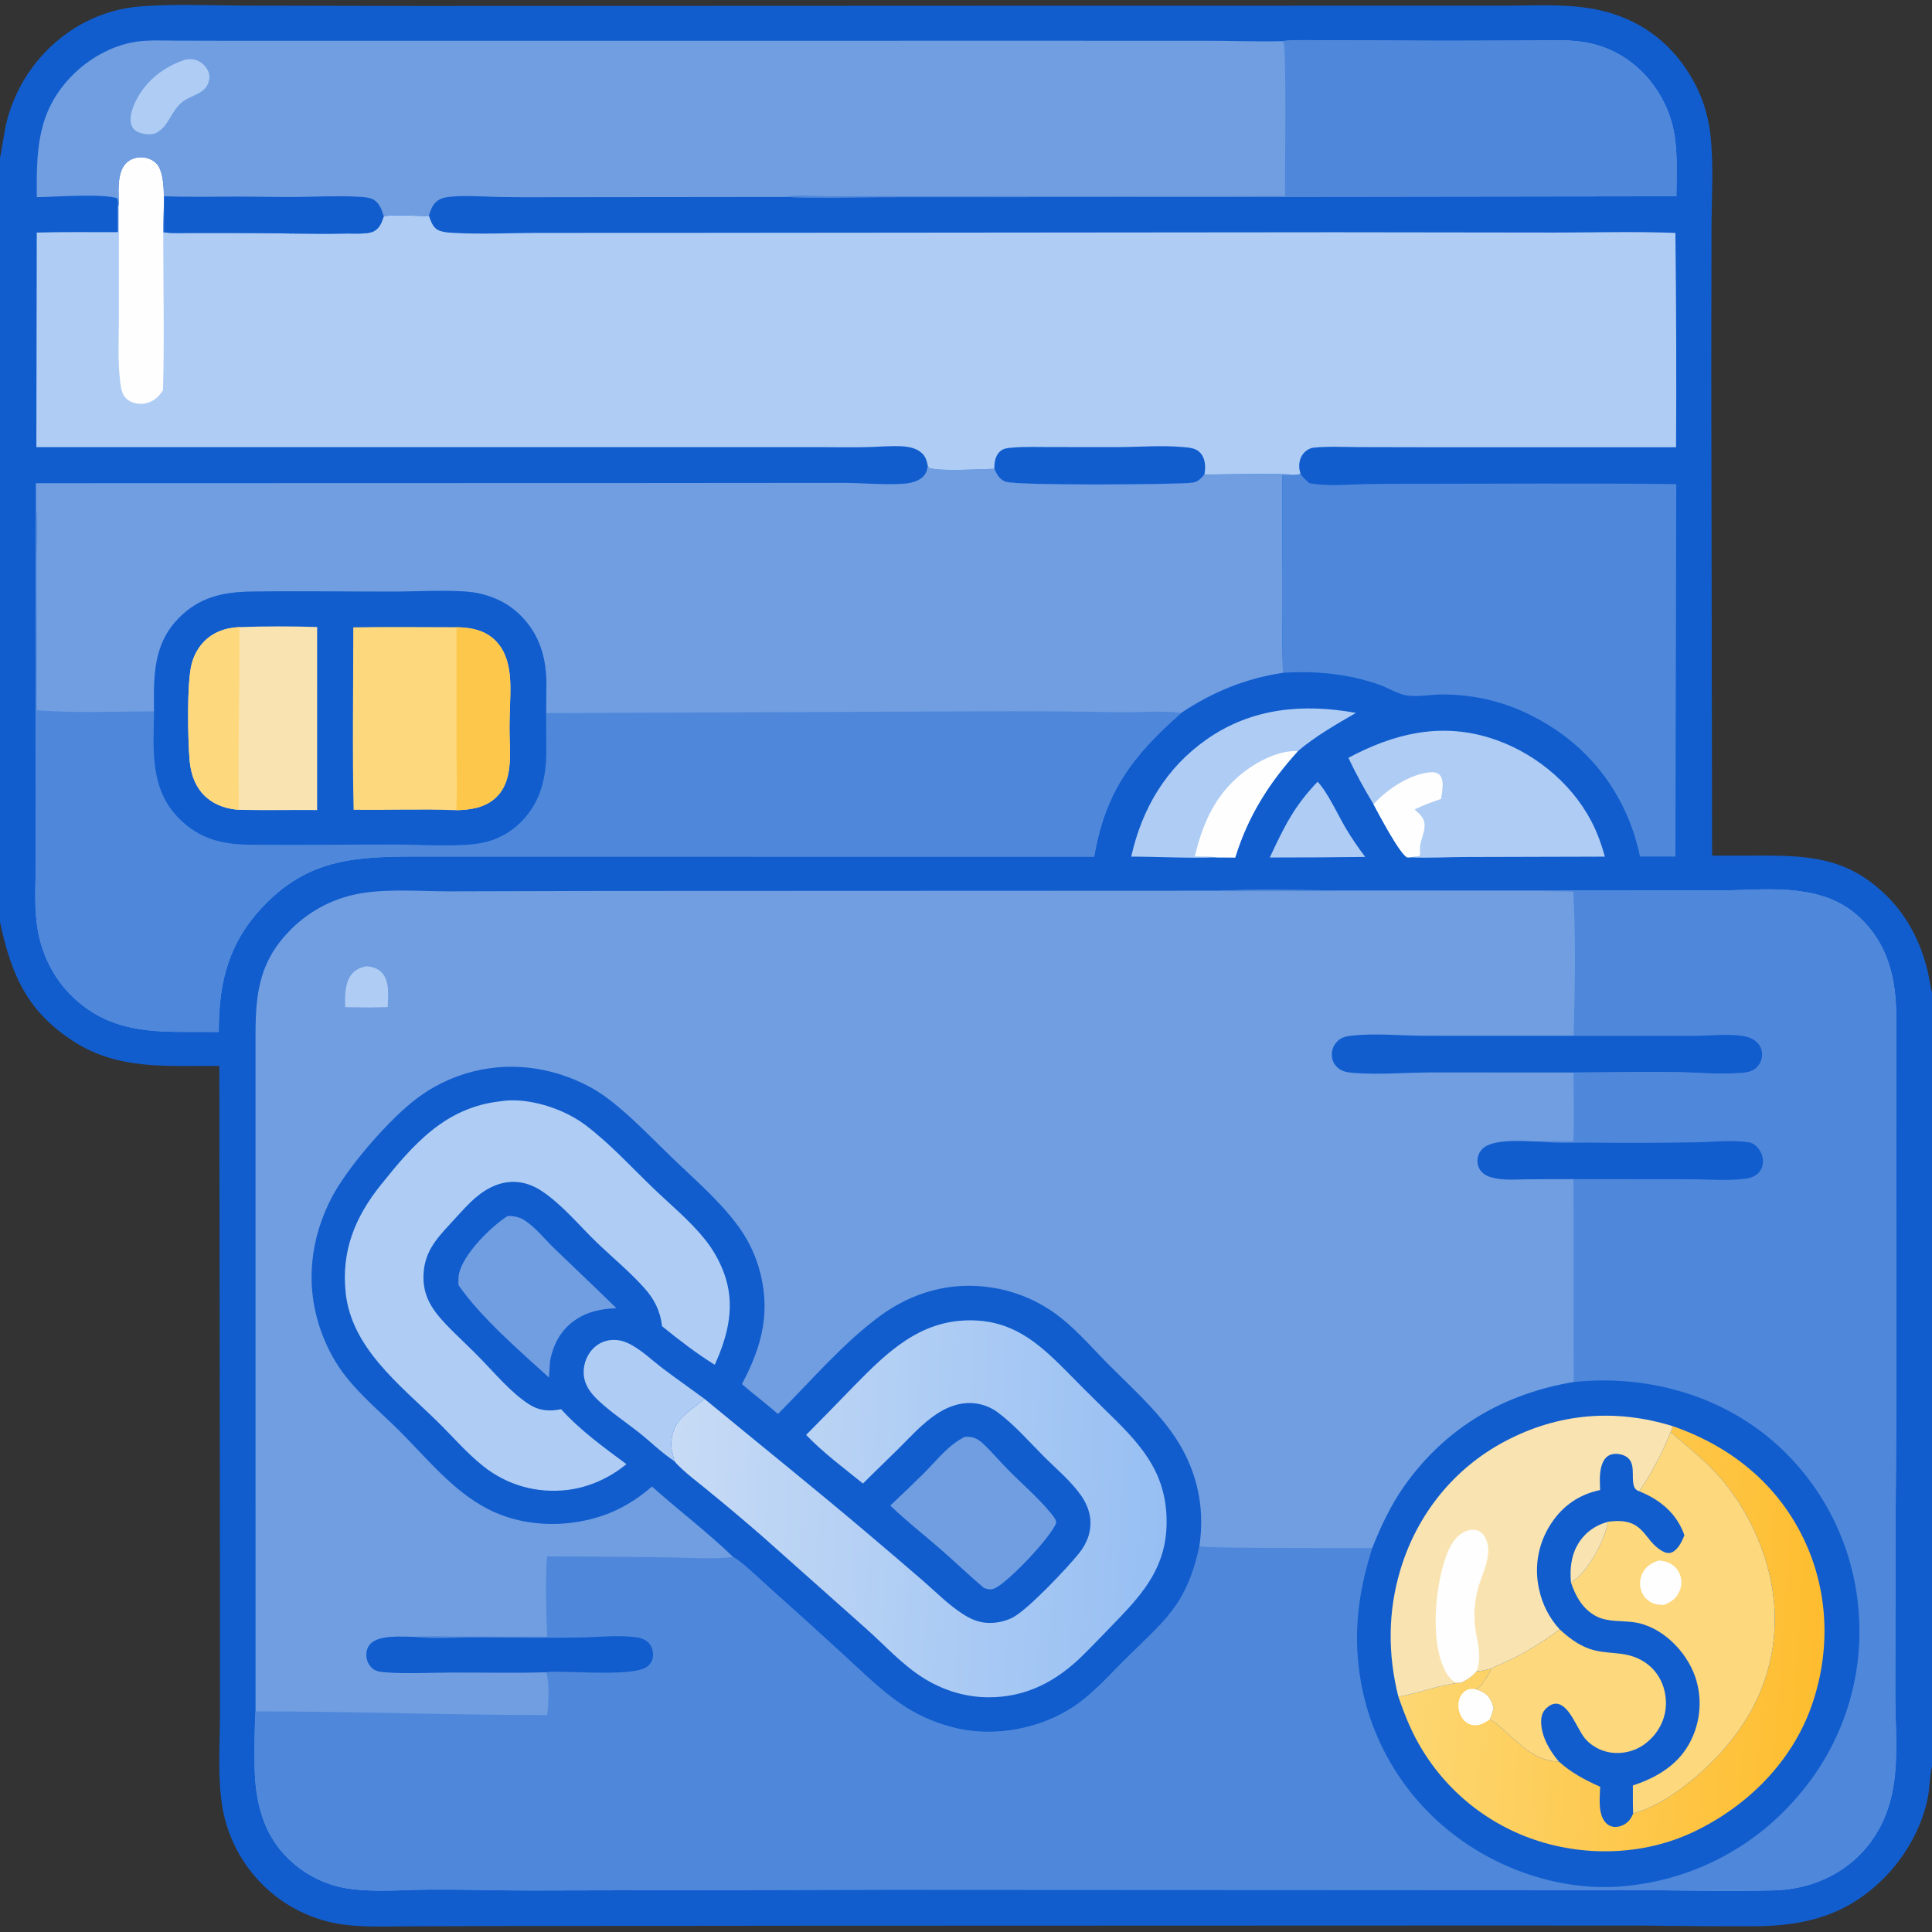 <?xml version="1.0" encoding="UTF-8"?> <svg xmlns="http://www.w3.org/2000/svg" xmlns:xlink="http://www.w3.org/1999/xlink" width="1024" height="1024"><rect width="100%" height="100%" fill="#333333" stroke="none"/><path fill="#115DCE" d="M0 83.595C1.477 76.986 2.04 70.167 3.773 63.625Q4.26 61.777 4.832 59.954Q5.403 58.13 6.059 56.335Q6.715 54.54 7.453 52.778Q8.192 51.015 9.011 49.289Q9.831 47.562 10.729 45.876Q11.628 44.189 12.604 42.546Q13.58 40.903 14.631 39.307Q15.682 37.711 16.806 36.166Q17.93 34.62 19.125 33.129Q20.32 31.637 21.582 30.202Q22.845 28.768 24.172 27.393Q25.5 26.019 26.89 24.708Q28.28 23.396 29.73 22.151Q31.179 20.905 32.685 19.729Q34.191 18.552 35.749 17.446Q37.308 16.34 38.916 15.308Q40.971 14.001 43.104 12.824Q45.237 11.648 47.438 10.607Q49.64 9.565 51.903 8.664Q54.166 7.762 56.48 7.004Q58.795 6.246 61.152 5.633Q63.51 5.021 65.901 4.557Q68.292 4.093 70.707 3.78Q73.123 3.466 75.553 3.304C93.689 2.05 111.967 2.889 130.13 2.976L222.52 3.162L536.062 3.037L745.286 3.01L798.852 2.997C814.953 2.984 832.083 1.853 847.846 5.391C868.03 9.922 884.235 21.336 895.2 38.883C901.54 49.028 905.265 59.794 906.575 71.669C908.308 87.378 907.237 103.412 907.144 119.183L907.014 195.849L907.447 453.528L935.757 453.488C961.787 453.484 980.995 455.859 1000.39 475.233C1011.02 485.847 1017.86 499.35 1021.49 513.839C1022.5 517.855 1022.92 522.106 1024 526.065L1024 936.254C1022.71 941.445 1022.85 946.881 1021.9 952.132C1019.03 967.905 1010.09 983.713 998.904 995.06C979.573 1014.68 957.797 1020.67 930.949 1020.95Q901.204 1021.03 871.462 1020.59L785.638 1020.56L424.167 1020.68L264.292 1020.85L215.954 1020.99C204.814 1021.03 193.471 1021.52 182.4 1020.12Q180.879 1019.92 179.368 1019.66Q177.856 1019.4 176.357 1019.08Q174.857 1018.76 173.372 1018.38Q171.887 1018 170.419 1017.55Q168.95 1017.11 167.501 1016.61Q166.052 1016.11 164.625 1015.54Q163.198 1014.98 161.795 1014.36Q160.392 1013.74 159.015 1013.07Q157.639 1012.39 156.291 1011.66Q154.943 1010.93 153.626 1010.14Q152.309 1009.36 151.026 1008.52Q149.742 1007.68 148.494 1006.79Q147.246 1005.9 146.035 1004.96Q144.824 1004.01 143.653 1003.02Q142.482 1002.03 141.352 1001Q140.222 999.96 139.136 998.878Q138.111 997.857 137.125 996.798Q136.14 995.738 135.196 994.642Q134.251 993.546 133.349 992.414Q132.447 991.283 131.589 990.118Q130.731 988.953 129.918 987.757Q129.105 986.56 128.338 985.333Q127.571 984.106 126.851 982.851Q126.131 981.596 125.46 980.314Q124.789 979.032 124.166 977.726Q123.544 976.42 122.973 975.09Q122.401 973.761 121.88 972.412Q121.359 971.062 120.89 969.693Q120.421 968.324 120.005 966.938Q119.588 965.553 119.225 964.152Q118.861 962.752 118.552 961.339Q118.242 959.925 117.986 958.501C115.206 942.57 116.549 925.811 116.586 909.694L116.586 837.414L116.246 564.973C89.265 564.714 63.185 567.457 39.225 552.11C14.291 536.139 5.98 516.498 0 488.747L0 83.595Z"></path><path fill="#709EE1" d="M646.01 472.083C669.653 471.141 693.617 471.957 717.295 471.961L851.019 472.022L912.174 471.965C925.846 471.817 939.78 470.521 953.38 472.274C965.486 473.835 976.378 477.652 985.441 486.056C999.388 498.988 1004.37 515.869 1004.94 534.452C1005.29 545.96 1005.02 557.531 1005.01 569.045L1004.97 631.361Q1005.34 726.824 1004.62 822.286L1004.52 899.182C1004.58 914.587 1006.03 930.151 1003.75 945.465C1001.71 959.227 996.383 971.838 986.76 982.015C974.589 994.887 957.686 1001.52 940.122 1001.93C909.466 1002.66 878.746 1001.53 848.092 1001.75L472.768 1001.56L281.242 1001.99C263.574 1002.02 245.902 1001.4 228.243 1001.51C214.63 1001.59 200.539 1002.88 187.006 1001.32Q185.81 1001.19 184.62 1001.01Q183.43 1000.83 182.249 1000.6Q181.068 1000.37 179.897 1000.09Q178.727 999.814 177.569 999.487Q176.411 999.161 175.267 998.786Q174.124 998.411 172.997 997.989Q171.87 997.566 170.762 997.098Q169.654 996.629 168.566 996.115Q167.479 995.6 166.413 995.041Q165.348 994.481 164.307 993.878Q163.266 993.275 162.251 992.629Q161.236 991.983 160.248 991.295Q159.261 990.607 158.303 989.879Q157.345 989.15 156.419 988.383Q155.492 987.615 154.598 986.81Q153.704 986.004 152.845 985.162C139.431 972.252 135.224 954.633 134.983 936.566C134.852 926.752 134.889 916.856 135.446 907.055L135.43 548.249C135.454 525.463 137.764 508.834 154.672 492.155Q155.623 491.217 156.61 490.316Q157.598 489.416 158.619 488.555Q159.641 487.694 160.696 486.874Q161.751 486.054 162.837 485.276Q163.923 484.498 165.039 483.764Q166.155 483.029 167.299 482.339Q168.443 481.649 169.613 481.004Q170.784 480.359 171.978 479.761Q173.173 479.162 174.39 478.611Q175.607 478.06 176.845 477.558Q178.083 477.055 179.34 476.601Q180.597 476.148 181.87 475.744Q183.144 475.34 184.432 474.986Q185.721 474.633 187.022 474.33Q188.323 474.027 189.636 473.776Q190.948 473.525 192.269 473.325C206.88 471.043 223.474 472.422 238.346 472.429L320.435 472.213L646.01 472.083Z"></path><path fill="#4F88DA" d="M646.01 472.083C669.653 471.141 693.617 471.957 717.295 471.961L851.019 472.022L912.174 471.965C925.846 471.817 939.78 470.521 953.38 472.274C965.486 473.835 976.378 477.652 985.441 486.056C999.388 498.988 1004.37 515.869 1004.94 534.452C1005.29 545.96 1005.02 557.531 1005.01 569.045L1004.97 631.361Q1005.34 726.824 1004.62 822.286L1004.52 899.182C1004.58 914.587 1006.03 930.151 1003.75 945.465C1001.71 959.227 996.383 971.838 986.76 982.015C974.589 994.887 957.686 1001.52 940.122 1001.93C909.466 1002.66 878.746 1001.53 848.092 1001.75L472.768 1001.56L281.242 1001.99C263.574 1002.02 245.902 1001.4 228.243 1001.51C214.63 1001.59 200.539 1002.88 187.006 1001.32Q185.81 1001.19 184.62 1001.01Q183.43 1000.83 182.249 1000.6Q181.068 1000.37 179.897 1000.09Q178.727 999.814 177.569 999.487Q176.411 999.161 175.267 998.786Q174.124 998.411 172.997 997.989Q171.87 997.566 170.762 997.098Q169.654 996.629 168.566 996.115Q167.479 995.6 166.413 995.041Q165.348 994.481 164.307 993.878Q163.266 993.275 162.251 992.629Q161.236 991.983 160.248 991.295Q159.261 990.607 158.303 989.879Q157.345 989.15 156.419 988.383Q155.492 987.615 154.598 986.81Q153.704 986.004 152.845 985.162C139.431 972.252 135.224 954.633 134.983 936.566C134.852 926.752 134.889 916.856 135.446 907.055C186.981 907.04 238.5 909.041 290.04 909.011C290.836 902.511 291.223 892.728 289.656 886.326C272.772 886.789 255.803 886.412 238.906 886.461C227.508 886.494 215.557 887.26 204.214 886.326C202.06 886.148 199.578 885.973 197.814 884.592C195.708 882.944 194.506 880.671 194.236 878.014C193.999 875.677 194.623 873.111 196.254 871.367C200.942 866.353 213.423 867.545 219.818 867.569C227.415 866.9 235.523 867.4 243.164 867.394L289.992 867.488C289.561 853.379 288.825 839.002 289.987 824.918Q321.781 824.989 353.572 825.431C365.192 825.553 377.075 826.532 388.636 825.273C393.158 827.554 403.777 837.919 408.192 841.83Q428.024 859.486 447.565 877.464C458.071 887.065 468.465 897.527 480.559 905.128C488.564 910.16 497.975 913.952 507.186 916.053C527.279 920.636 550.451 916.401 567.845 905.319C578.237 898.698 586.298 889.555 594.924 880.912C616.653 859.141 628.717 851.795 635.693 819.584C638.708 820.723 718.601 820.494 727.328 820.517C731.83 809.087 737.285 797.548 744.405 787.506C766.326 756.586 797.057 738.752 834.089 732.502L833.991 624.951Q821.719 624.93 809.447 625.056C804.295 625.094 798.73 625.534 793.644 624.696C791.075 624.272 788.167 623.58 786.131 621.859Q785.799 621.582 785.496 621.272Q785.193 620.962 784.924 620.623Q784.655 620.284 784.421 619.919Q784.188 619.555 783.992 619.168Q783.797 618.782 783.643 618.377Q783.488 617.973 783.375 617.555Q783.262 617.137 783.192 616.71Q783.123 616.282 783.097 615.85Q783.068 615.386 783.087 614.921Q783.106 614.457 783.173 613.997Q783.24 613.536 783.355 613.086Q783.469 612.635 783.63 612.198Q783.79 611.762 783.995 611.345Q784.2 610.927 784.447 610.533Q784.694 610.139 784.981 609.773Q785.267 609.407 785.59 609.072C791.283 603.156 808.504 605.022 816.318 605.071C822.034 604.551 828.147 604.978 833.905 605.004C834.495 592.899 834.024 580.563 833.99 568.432C851.714 568.366 869.438 567.954 887.162 568.192C898.855 568.349 911.066 569.572 922.699 568.679C925.579 568.458 928.301 568.156 930.601 566.236Q930.964 565.927 931.295 565.584Q931.625 565.241 931.92 564.867Q932.215 564.493 932.471 564.091Q932.728 563.69 932.943 563.264Q933.158 562.839 933.33 562.395Q933.502 561.951 933.629 561.492Q933.756 561.032 933.837 560.563Q933.918 560.093 933.952 559.618Q933.991 559.144 933.981 558.669Q933.97 558.194 933.909 557.723Q933.849 557.251 933.739 556.789Q933.629 556.326 933.471 555.878Q933.313 555.43 933.108 555.001Q932.904 554.572 932.656 554.166Q932.408 553.761 932.118 553.384Q931.829 553.007 931.501 552.663C929.363 550.422 926.261 549.385 923.262 548.966C915.204 547.838 906.018 548.993 897.827 548.977L834.061 548.999C834.727 523.619 835.335 497.894 833.822 472.546C789.686 471.635 745.384 472.352 701.228 472.298L666.244 472.29C659.543 472.291 652.684 472.6 646.01 472.083Z"></path><path fill="#115DCE" d="M834.089 732.502C870.369 728.631 907.947 738.108 936.606 761.217Q937.88 762.253 939.128 763.319Q940.377 764.386 941.598 765.484Q942.819 766.581 944.013 767.709Q945.207 768.837 946.372 769.993Q947.537 771.15 948.674 772.336Q949.81 773.521 950.916 774.734Q952.023 775.947 953.099 777.188Q954.175 778.428 955.22 779.695Q956.265 780.961 957.278 782.253Q958.291 783.546 959.272 784.863Q960.253 786.179 961.201 787.52Q962.148 788.861 963.063 790.225Q963.977 791.589 964.857 792.975Q965.737 794.362 966.582 795.769Q967.428 797.177 968.238 798.605Q969.048 800.033 969.823 801.481Q970.597 802.929 971.335 804.396Q972.074 805.862 972.776 807.347Q973.477 808.832 974.142 810.333Q974.806 811.835 975.434 813.352Q976.061 814.87 976.65 816.402Q977.239 817.935 977.791 819.482Q978.342 821.028 978.854 822.588Q979.367 824.148 979.84 825.721Q980.314 827.293 980.748 828.876Q981.183 830.46 981.578 832.054Q981.973 833.647 982.328 835.251Q982.684 836.854 982.999 838.465Q983.314 840.077 983.59 841.695Q983.865 843.314 984.1 844.939Q984.335 846.564 984.53 848.195Q984.725 849.825 984.879 851.46Q985.045 853.109 985.169 854.761Q985.294 856.413 985.378 858.068Q985.461 859.723 985.503 861.379Q985.545 863.036 985.546 864.693Q985.547 866.349 985.507 868.006Q985.466 869.662 985.384 871.317Q985.303 872.972 985.18 874.625Q985.057 876.277 984.892 877.926Q984.728 879.575 984.523 881.219Q984.318 882.863 984.072 884.501Q983.826 886.14 983.539 887.772Q983.252 889.404 982.924 891.028Q982.597 892.652 982.229 894.268Q981.861 895.883 981.453 897.489Q981.045 899.095 980.596 900.69Q980.149 902.286 979.661 903.869Q979.173 905.453 978.646 907.024Q978.119 908.595 977.553 910.152Q976.987 911.709 976.383 913.252Q975.778 914.794 975.135 916.322Q974.492 917.849 973.812 919.359Q973.131 920.87 972.412 922.363Q971.694 923.856 970.939 925.331Q970.184 926.806 969.392 928.261Q968.6 929.717 967.772 931.152Q966.945 932.588 966.081 934.002Q965.218 935.416 964.319 936.808Q963.421 938.201 962.488 939.57Q961.556 940.94 960.589 942.285Q959.622 943.631 958.622 944.952Q957.622 946.273 956.59 947.569Q955.557 948.865 954.493 950.135Q953.409 951.459 952.292 952.755Q951.176 954.051 950.027 955.318Q948.878 956.586 947.698 957.825Q946.518 959.063 945.307 960.272Q944.096 961.48 942.856 962.658Q941.615 963.836 940.345 964.983Q939.076 966.129 937.778 967.244Q936.48 968.358 935.154 969.44Q933.829 970.521 932.477 971.569Q931.124 972.617 929.747 973.631Q928.369 974.645 926.966 975.624Q925.563 976.604 924.136 977.547Q922.709 978.491 921.259 979.399Q919.809 980.306 918.336 981.178Q916.864 982.049 915.37 982.883Q913.877 983.717 912.363 984.513Q910.849 985.31 909.315 986.068Q907.782 986.826 906.23 987.546Q904.677 988.266 903.108 988.946Q901.538 989.627 899.952 990.268Q898.366 990.909 896.765 991.51Q895.163 992.112 893.547 992.673Q891.931 993.234 890.301 993.754Q888.671 994.274 887.029 994.754Q885.387 995.233 883.733 995.671Q882.079 996.109 880.415 996.506Q878.751 996.903 877.078 997.258Q875.404 997.613 873.722 997.926Q872.04 998.239 870.351 998.509Q868.662 998.78 866.966 999.009Q865.271 999.237 863.57 999.423Q861.87 999.609 860.165 999.752C826.769 1002.74 791.523 990.25 766.057 968.784Q764.81 967.739 763.589 966.664Q762.369 965.589 761.175 964.483Q759.982 963.378 758.816 962.243Q757.651 961.108 756.514 959.945Q755.377 958.781 754.269 957.59Q753.161 956.398 752.084 955.18Q751.006 953.961 749.959 952.716Q748.912 951.471 747.896 950.201Q746.88 948.93 745.897 947.634Q744.913 946.339 743.962 945.019Q743.01 943.7 742.092 942.357Q741.174 941.014 740.29 939.648Q739.405 938.283 738.555 936.896Q737.705 935.509 736.889 934.102Q736.074 932.694 735.294 931.266Q734.514 929.839 733.769 928.392Q733.025 926.946 732.317 925.481Q731.609 924.017 730.937 922.535Q730.266 921.053 729.632 919.555Q728.997 918.057 728.4 916.544Q727.803 915.031 727.244 913.503Q726.685 911.975 726.164 910.434Q725.643 908.893 725.161 907.34Q724.679 905.786 724.235 904.221Q723.792 902.656 723.387 901.08Q722.983 899.504 722.618 897.919Q722.252 896.334 721.927 894.74Q721.601 893.146 721.316 891.545Q721.03 889.943 720.784 888.335Q720.538 886.727 720.332 885.113Q720.126 883.5 719.961 881.881Q719.795 880.263 719.67 878.641C718.027 858.471 721.237 839.645 727.328 820.517C731.83 809.087 737.285 797.548 744.405 787.506C766.326 756.586 797.057 738.752 834.089 732.502Z"></path><path fill="#115DCE" d="M741.148 899.257C735.512 876.75 735.564 854.072 742.297 831.815C751.137 802.594 770.566 778.301 797.595 763.965C825.904 748.949 856.194 746.473 886.696 755.931C917.084 766.471 941.83 786.217 955.931 815.506C969.313 843.301 970.374 875.042 960.208 904.044C949.75 933.876 926.125 957.336 897.883 970.822C871.046 983.638 838.927 984.403 811.094 974.318Q809.798 973.847 808.514 973.344Q807.23 972.84 805.959 972.306Q804.687 971.771 803.43 971.205Q802.172 970.64 800.929 970.043Q799.685 969.446 798.457 968.819Q797.229 968.192 796.016 967.535Q794.804 966.878 793.608 966.191Q792.412 965.504 791.233 964.788Q790.055 964.072 788.894 963.327Q787.734 962.582 786.592 961.809Q785.45 961.035 784.328 960.234Q783.205 959.433 782.103 958.604Q781 957.776 779.919 956.92Q778.837 956.064 777.777 955.182Q776.717 954.3 775.679 953.393Q774.641 952.485 773.625 951.551Q772.61 950.618 771.618 949.66Q770.626 948.702 769.657 947.72Q768.689 946.738 767.746 945.733Q766.802 944.727 765.883 943.698Q764.965 942.67 764.072 941.619Q763.179 940.568 762.312 939.495Q761.445 938.422 760.605 937.329Q759.765 936.235 758.952 935.121Q758.139 934.007 757.354 932.873Q756.569 931.739 755.812 930.587Q755.055 929.434 754.327 928.263Q753.598 927.092 752.899 925.903Q752.2 924.714 751.53 923.509Q750.86 922.303 750.221 921.082Q749.581 919.86 748.971 918.623Q748.362 917.386 747.783 916.134C745.226 910.64 743.185 904.958 741.148 899.257Z"></path><defs><linearGradient id="gradient_0" gradientUnits="userSpaceOnUse" x1="965.419" y1="875.187" x2="745.2" y2="860.235"><stop offset="0" stop-color="#FEBD2F"></stop><stop offset="1" stop-color="#FDD773"></stop></linearGradient></defs><path fill="url(#gradient_0)" d="M886.696 755.931C917.084 766.471 941.83 786.217 955.931 815.506C969.313 843.301 970.374 875.042 960.208 904.044C949.75 933.876 926.125 957.336 897.883 970.822C871.046 983.638 838.927 984.403 811.094 974.318Q809.798 973.847 808.514 973.344Q807.23 972.84 805.959 972.306Q804.687 971.771 803.43 971.205Q802.172 970.64 800.929 970.043Q799.685 969.446 798.457 968.819Q797.229 968.192 796.016 967.535Q794.804 966.878 793.608 966.191Q792.412 965.504 791.233 964.788Q790.055 964.072 788.894 963.327Q787.734 962.582 786.592 961.809Q785.45 961.035 784.328 960.234Q783.205 959.433 782.103 958.604Q781 957.776 779.919 956.92Q778.837 956.064 777.777 955.182Q776.717 954.3 775.679 953.393Q774.641 952.485 773.625 951.551Q772.61 950.618 771.618 949.66Q770.626 948.702 769.657 947.72Q768.689 946.738 767.746 945.733Q766.802 944.727 765.883 943.698Q764.965 942.67 764.072 941.619Q763.179 940.568 762.312 939.495Q761.445 938.422 760.605 937.329Q759.765 936.235 758.952 935.121Q758.139 934.007 757.354 932.873Q756.569 931.739 755.812 930.587Q755.055 929.434 754.327 928.263Q753.598 927.092 752.899 925.903Q752.2 924.714 751.53 923.509Q750.86 922.303 750.221 921.082Q749.581 919.86 748.971 918.623Q748.362 917.386 747.783 916.134C745.226 910.64 743.185 904.958 741.148 899.257C752.288 897.329 762.915 892.894 774.23 891.848C777.742 890.268 780.018 888.601 782.576 885.782C785.279 885.74 787.826 884.982 790.433 884.329C790.113 885.737 789.602 886.507 788.784 887.685C786.882 890.423 785.74 893.286 782.796 895.105L781.653 895.179C785.318 896.201 788.207 897.62 790.098 901.079C790.842 902.439 791.215 903.994 791.658 905.47C791.041 907.473 790.471 909.459 789.578 911.361C792.086 912.551 794.157 914.507 796.259 916.297C805.213 923.923 813.459 933.629 826.232 933.653C832.955 939.736 839.953 943.32 848.122 947.042C847.921 952.879 846.812 961.713 851.209 966.22Q851.457 966.476 851.73 966.706Q852.003 966.935 852.298 967.135Q852.593 967.334 852.908 967.503Q853.222 967.671 853.552 967.805Q853.882 967.94 854.224 968.04Q854.566 968.14 854.917 968.204Q855.268 968.268 855.623 968.295Q855.979 968.323 856.335 968.313C858.914 968.268 861.523 967.019 863.259 965.129C864.337 963.955 865.039 962.659 865.6 961.183C882.997 956.349 899.949 942.05 912.029 928.934C931.174 908.146 941.807 882.246 940.58 853.817C939.443 827.462 927.217 799.68 909.256 780.446C901.951 772.623 893.405 766.113 885.508 758.911L886.696 755.931Z"></path><path fill="#FEFEFE" d="M781.653 895.179C785.318 896.201 788.207 897.62 790.098 901.079C790.842 902.439 791.215 903.994 791.658 905.47C791.041 907.473 790.471 909.459 789.578 911.361C787.329 912.901 785.018 914.33 782.222 914.429C779.937 914.51 777.831 913.699 776.209 912.082C774.07 909.95 772.978 906.887 772.984 903.894C772.989 901.26 773.872 898.626 775.861 896.833C777.738 895.14 779.192 895.086 781.653 895.179Z"></path><path fill="#F9E4B1" d="M741.148 899.257C735.512 876.75 735.564 854.072 742.297 831.815C751.137 802.594 770.566 778.301 797.595 763.965C825.904 748.949 856.194 746.473 886.696 755.931L885.508 758.911C881.124 769.72 875.495 780.835 868.801 790.399C868.557 790.295 868.306 790.205 868.069 790.086C866.777 789.436 866.24 788.583 865.885 787.218C864.635 782.417 867.045 775.338 862.049 772.115C859.907 770.734 856.676 770.212 854.209 770.842C852.263 771.339 850.821 772.706 849.88 774.442C847.444 778.941 847.963 784.825 848.085 789.762C837.121 792.02 828.352 798.029 822.194 807.402Q821.562 808.349 820.978 809.327Q820.395 810.305 819.861 811.312Q819.328 812.318 818.846 813.35Q818.365 814.382 817.936 815.437Q817.507 816.492 817.132 817.567Q816.757 818.643 816.438 819.736Q816.117 820.828 815.853 821.936Q815.589 823.044 815.381 824.164Q815.173 825.284 815.022 826.412Q814.871 827.541 814.778 828.676Q814.684 829.811 814.648 830.949Q814.612 832.088 814.634 833.226Q814.656 834.365 814.735 835.501Q814.814 836.637 814.951 837.768Q815.087 838.898 815.281 840.021Q815.475 841.143 815.725 842.254Q816.033 843.739 816.44 845.2Q816.846 846.661 817.351 848.092Q817.855 849.522 818.454 850.916Q819.053 852.309 819.745 853.659Q820.436 855.009 821.217 856.31Q821.998 857.61 822.864 858.855Q823.73 860.1 824.678 861.284Q825.626 862.468 826.652 863.585C818.813 869.453 810.672 874.625 801.906 879C798.142 880.879 794.145 882.38 790.433 884.329C787.826 884.982 785.279 885.74 782.576 885.782C780.018 888.601 777.742 890.268 774.23 891.848C762.915 892.894 752.288 897.329 741.148 899.257Z"></path><path fill="#FEFEFE" d="M774.23 891.848C773.503 891.839 772.688 891.866 771.975 891.724C769.728 891.276 767.605 888.447 766.525 886.581C758.265 872.311 760.467 845.341 764.787 830.132C766.624 823.665 769.395 815.478 775.723 812.147C777.945 810.977 780.733 810.328 783.171 811.198C785.28 811.949 786.712 813.721 787.592 815.722C791.387 824.358 785.197 834.458 783.124 842.852C781.775 848.318 781.211 854.171 781.59 859.792C782.184 868.595 786.058 877.133 782.576 885.782C780.018 888.601 777.742 890.268 774.23 891.848Z"></path><path fill="#FDD87D" d="M868.801 790.399C875.495 780.835 881.124 769.72 885.508 758.911C893.405 766.113 901.951 772.623 909.256 780.446C927.217 799.68 939.443 827.462 940.58 853.817C941.807 882.246 931.174 908.146 912.029 928.934C899.949 942.05 882.997 956.349 865.6 961.183C865.373 956.268 865.505 951.259 865.468 946.334L866.422 946.015C879.108 941.674 890.32 934.687 896.323 922.285Q896.799 921.314 897.227 920.321Q897.655 919.328 898.033 918.315Q898.412 917.302 898.741 916.271Q899.069 915.241 899.347 914.196Q899.624 913.151 899.85 912.093Q900.076 911.035 900.25 909.968Q900.424 908.901 900.546 907.826Q900.667 906.751 900.736 905.672Q900.804 904.593 900.82 903.511Q900.835 902.43 900.798 901.349Q900.761 900.269 900.67 899.191Q900.58 898.113 900.437 897.041Q900.293 895.969 900.098 894.906Q899.903 893.842 899.655 892.789Q899.408 891.736 899.109 890.697Q898.81 889.658 898.461 888.634C893.694 875.014 880.67 861.849 865.95 859.816C859.465 858.92 852.092 859.765 846.129 856.691C838.899 852.963 835.123 846.102 832.637 838.727C833.213 838.376 833.783 838.018 834.329 837.622C842.126 831.963 850.694 816.06 852.223 806.57C872.125 803.792 870.601 816.483 881.284 822.234C882.818 823.06 884.586 823.503 886.252 822.728C889.487 821.224 891.52 816.89 892.773 813.746Q892.279 812.32 891.666 810.941C887.243 800.856 878.797 794.416 868.801 790.399Z"></path><path fill="#FEFEFE" d="M879.246 827.067C880.566 827.197 881.855 827.369 883.124 827.774C886.104 828.722 888.639 830.79 890.017 833.618Q890.282 834.174 890.488 834.754Q890.694 835.334 890.838 835.933Q890.981 836.531 891.062 837.142Q891.142 837.752 891.158 838.368Q891.174 838.983 891.126 839.597Q891.078 840.211 890.965 840.816Q890.853 841.422 890.678 842.012Q890.503 842.602 890.267 843.171C888.633 847.133 885.869 849.028 882.049 850.638C880.155 850.618 878.199 850.565 876.414 849.873Q875.882 849.67 875.373 849.413Q874.864 849.157 874.385 848.85Q873.905 848.543 873.459 848.188Q873.013 847.834 872.605 847.436Q872.198 847.038 871.833 846.6Q871.468 846.163 871.15 845.69Q870.832 845.218 870.564 844.715Q870.296 844.212 870.08 843.685Q869.854 843.102 869.689 842.5Q869.525 841.897 869.422 841.28Q869.32 840.664 869.282 840.04Q869.244 839.417 869.269 838.792Q869.295 838.168 869.385 837.549Q869.475 836.931 869.628 836.325Q869.781 835.719 869.995 835.132Q870.209 834.545 870.482 833.983C872.427 830.005 875.254 828.502 879.246 827.067Z"></path><path fill="#FDD87D" d="M790.433 884.329C794.145 882.38 798.142 880.879 801.906 879C810.672 874.625 818.813 869.453 826.652 863.585C831.335 867.912 836.416 871.809 842.498 873.941C848.623 876.089 854.974 875.762 861.269 876.88C873.831 879.113 882.277 888.623 882.956 901.281C883.347 908.569 880.641 915.582 875.681 920.9C870.905 926.022 864.761 928.937 857.702 929.114Q857.118 929.13 856.533 929.117Q855.948 929.103 855.365 929.06Q854.782 929.016 854.202 928.942Q853.622 928.868 853.047 928.764Q852.471 928.661 851.902 928.528Q851.333 928.394 850.771 928.232Q850.209 928.07 849.657 927.879Q849.104 927.687 848.562 927.468Q848.02 927.249 847.49 927.002Q846.96 926.755 846.443 926.48Q845.927 926.206 845.425 925.906Q844.923 925.606 844.438 925.28Q843.952 924.954 843.484 924.604Q843.016 924.253 842.567 923.879Q842.117 923.505 841.688 923.108Q841.258 922.711 840.85 922.293C836.1 917.468 832.305 903.807 825.145 903.012C823.02 902.776 820.997 904.055 819.522 905.457C817.362 907.51 816.783 910.046 816.85 912.947C817.023 920.493 821.414 928.035 826.232 933.653C813.459 933.629 805.213 923.923 796.259 916.297C794.157 914.507 792.086 912.551 789.578 911.361C790.471 909.459 791.041 907.473 791.658 905.47C791.215 903.994 790.842 902.439 790.098 901.079C788.207 897.62 785.318 896.201 781.653 895.179L782.796 895.105C785.74 893.286 786.882 890.423 788.784 887.685C789.602 886.507 790.113 885.737 790.433 884.329Z"></path><path fill="#F9E4B1" d="M832.637 838.727C832.075 831.929 832.57 825.311 835.899 819.214C839.442 812.727 845.176 808.536 852.223 806.57C850.694 816.06 842.126 831.963 834.329 837.622C833.783 838.018 833.213 838.376 832.637 838.727Z"></path><path fill="#115DCE" d="M816.318 605.071L816.975 605.143C825.677 606.011 834.76 605.55 843.522 605.608Q871.296 605.924 899.068 605.424C908.041 605.307 917.893 604.091 926.735 605.426C928.978 605.764 930.44 606.914 931.863 608.625C933.651 610.773 934.646 613.602 934.381 616.402C934.154 618.794 933.112 620.887 931.235 622.404C929.302 623.967 926.981 624.5 924.569 624.807C915.395 625.975 905.1 625.027 895.785 625.017L833.991 624.951Q821.719 624.93 809.447 625.056C804.295 625.094 798.73 625.534 793.644 624.696C791.075 624.272 788.167 623.58 786.131 621.859Q785.799 621.582 785.496 621.272Q785.193 620.962 784.924 620.623Q784.655 620.284 784.421 619.919Q784.188 619.555 783.992 619.168Q783.797 618.782 783.643 618.377Q783.488 617.973 783.375 617.555Q783.262 617.137 783.192 616.71Q783.123 616.282 783.097 615.85Q783.068 615.386 783.087 614.921Q783.106 614.457 783.173 613.997Q783.24 613.536 783.355 613.086Q783.469 612.635 783.63 612.198Q783.79 611.762 783.995 611.345Q784.2 610.927 784.447 610.533Q784.694 610.139 784.981 609.773Q785.267 609.407 785.59 609.072C791.283 603.156 808.504 605.022 816.318 605.071Z"></path><path fill="#115DCE" d="M219.818 867.569C220.012 867.594 220.206 867.621 220.4 867.643C230.21 868.776 240.836 867.852 250.748 867.865C269.657 867.889 288.602 868.215 307.508 867.898C317.063 867.738 327.533 866.528 337.024 867.761C339.702 868.109 342.493 869.011 344.238 871.194C345.774 873.117 346.401 876.043 346.019 878.454C345.687 880.553 344.533 882.276 342.811 883.501C336.223 888.189 308.014 886.115 298.274 886.11C295.578 886.109 292.301 885.809 289.656 886.326C272.772 886.789 255.803 886.412 238.906 886.461C227.508 886.494 215.557 887.26 204.214 886.326C202.06 886.148 199.578 885.973 197.814 884.592C195.708 882.944 194.506 880.671 194.236 878.014C193.999 875.677 194.623 873.111 196.254 871.367C200.942 866.353 213.423 867.545 219.818 867.569Z"></path><path fill="#115DCE" d="M345.558 787.895C337.414 794.967 328.574 800.379 318.273 803.705C298.981 809.935 276.831 809.187 258.648 799.855C239.863 790.215 226.001 772.559 211.249 757.955C201.261 748.066 190.099 738.824 181.693 727.473C176.169 720.014 171.967 711.377 169.154 702.548C161.868 679.68 164.748 656.104 175.699 634.912C184.116 618.622 206.922 592.442 221.501 581.759Q224.326 579.671 227.316 577.826Q230.306 575.981 233.44 574.393Q236.573 572.804 239.829 571.484Q243.084 570.163 246.439 569.119C268.841 562.191 292.294 565.174 312.823 576.188C318.277 579.115 323.51 583.114 328.237 587.09C338.032 595.328 346.976 604.727 356.195 613.602C367.69 624.668 380.281 635.468 389.987 648.174Q391.99 650.746 393.753 653.488Q395.517 656.23 397.025 659.12Q398.534 662.009 399.776 665.023Q401.019 668.037 401.984 671.151C408.913 694.225 404.214 712.979 393.23 733.612C399.497 738.996 406.08 744.019 412.351 749.412C429.691 732.091 446.383 712.33 466.11 697.73C483.469 684.882 503.791 679.127 525.292 682.374Q527.351 682.679 529.391 683.094Q531.431 683.509 533.446 684.033Q535.46 684.556 537.444 685.187Q539.427 685.818 541.374 686.555Q543.321 687.292 545.226 688.132Q547.131 688.971 548.987 689.912Q550.844 690.853 552.648 691.892Q554.452 692.932 556.197 694.066C568.17 701.823 577.587 713.206 587.588 723.254C598.766 734.485 610.979 745.416 620.362 758.202C633.712 776.394 639.045 797.229 635.693 819.584C628.717 851.795 616.653 859.141 594.924 880.912C586.298 889.555 578.237 898.698 567.845 905.319C550.451 916.401 527.279 920.636 507.186 916.053C497.975 913.952 488.564 910.16 480.559 905.128C468.465 897.527 458.071 887.065 447.565 877.464Q428.024 859.486 408.192 841.83C403.777 837.919 393.158 827.554 388.636 825.273C374.984 812.063 359.722 800.552 345.558 787.895Z"></path><defs><linearGradient id="gradient_1" gradientUnits="userSpaceOnUse" x1="617.395" y1="805.031" x2="354.548" y2="790.143"><stop offset="0" stop-color="#97BFF3"></stop><stop offset="1" stop-color="#C7DBF5"></stop></linearGradient></defs><path fill="url(#gradient_1)" d="M427.26 760.538Q440.108 747.594 452.766 734.463C470.231 716.706 487.384 699.892 513.922 699.806C536.006 699.734 549.418 710.89 564.254 725.776Q574.421 736.177 584.828 746.339C603.304 764.285 618.384 779.2 618.328 806.688C618.281 829.556 606.96 843.445 591.795 859.057C585.829 865.198 579.933 871.43 573.84 877.445C559.909 891.199 543.809 899.671 523.884 899.598C511.6 899.553 499.909 895.906 489.514 889.436C478.442 882.544 469.137 872.244 459.446 863.571L403.648 813.927Q389.527 801.657 375.026 789.84C369.51 785.286 363.499 780.896 358.546 775.73C358.142 775.308 357.78 774.885 357.41 774.433C356.652 770.797 355.507 768.05 355.809 764.169C356.766 751.884 364.963 748.739 372.975 741.771L373.38 741.412C402.59 765.563 432.163 789.225 461.056 813.764Q475.233 825.763 489.283 837.909C496.235 844.005 502.899 850.753 510.723 855.734C515.878 859.016 520.808 860.658 527.012 860.082C530.549 859.754 534.217 858.765 537.316 857C545.556 852.306 565.517 831.204 571.842 823.366C576.17 818.002 578.651 811.59 577.818 804.616C577.309 800.355 575.479 796.164 573.013 792.667C567.499 784.844 559.776 778.484 553.038 771.725C545.137 763.798 537.737 755.207 528.716 748.501Q528.222 748.139 527.71 747.801Q527.199 747.464 526.672 747.151Q526.144 746.839 525.603 746.553Q525.061 746.266 524.506 746.007Q523.951 745.747 523.384 745.515Q522.817 745.283 522.239 745.078Q521.661 744.874 521.074 744.698Q520.487 744.521 519.893 744.374Q519.298 744.227 518.696 744.108Q518.095 743.99 517.489 743.901Q516.883 743.812 516.273 743.753Q515.663 743.694 515.051 743.664Q514.439 743.635 513.826 743.635Q513.213 743.635 512.601 743.665Q511.989 743.695 511.379 743.755Q510.769 743.815 510.163 743.904C505.236 744.618 500.542 746.739 496.411 749.466C488.743 754.528 482.348 761.764 475.842 768.206C469.719 774.268 463.476 780.201 457.392 786.303C447.187 778.032 436.367 770.026 427.26 760.538Z"></path><path fill="#AFCDF4" d="M265.317 583.696C275.597 581.976 288.439 584.934 297.821 589.094C302.385 591.118 306.552 593.455 310.525 596.475C323.414 606.274 334.517 618.482 346.158 629.679C355.446 638.613 365.637 646.904 373.712 657.002Q375.27 658.955 376.672 661.023Q378.074 663.091 379.312 665.262Q380.549 667.433 381.614 669.693Q382.679 671.953 383.565 674.289C389.981 691.291 386.079 707.397 378.828 723.357C369.012 717.26 359.87 710.208 350.919 702.924C349.946 694.825 346.858 688.628 341.442 682.597C333.731 674.009 324.722 666.595 316.404 658.613C306.909 649.5 297.896 638.322 286.877 631.097C282.668 628.337 277.91 626.59 272.842 626.422C263.576 626.116 255.54 631.16 249.162 637.426C245.541 640.982 242.175 644.833 238.722 648.554C230.625 657.279 224.537 664.321 224.438 676.86C224.341 689.228 231.311 696.861 239.461 705.118C244.614 710.218 249.91 715.157 254.961 720.361C262.648 728.282 270.722 737.922 279.967 744.036C285.551 747.728 290.992 748.229 297.41 746.907C307.482 758.106 319.952 767.079 331.996 776.023C323.324 783.26 312.046 788.346 300.817 789.688C284.568 791.629 268.818 787.231 256.058 777.038C247.189 769.954 239.662 761.118 231.559 753.187C211.932 733.977 186.383 714.503 183.229 685.303C180.839 663.18 188.11 645.188 201.705 628.201C219.091 606.476 235.999 586.935 265.317 583.696Z"></path><path fill="#709EE1" d="M511.579 761.504C515.727 761.431 518.145 762.394 521.123 765.221C526.053 769.901 530.405 775.159 535.222 779.954C542.191 786.89 549.847 793.525 556.17 801.048C557.48 802.607 559.797 805.12 559.844 807.155C556.802 814.998 535.093 837.778 527.698 841.621C525.478 842.774 523.822 842.45 521.554 841.704C513.458 834.828 505.802 827.442 497.78 820.481C489.146 812.989 480.087 805.928 471.877 797.962Q480.77 789.618 489.464 781.068C496.18 774.416 502.861 765.507 511.579 761.504Z"></path><path fill="#709EE1" d="M269.04 644.528C269.258 644.523 269.476 644.514 269.695 644.513C272.581 644.501 275.527 645.162 277.969 646.737C283.83 650.516 288.733 656.811 293.756 661.664C304.721 672.257 315.841 682.676 326.707 693.374C318.79 693.674 311.603 695.063 304.938 699.602C297.286 704.812 293.296 712.372 291.546 721.276L290.95 730.113C275.573 716.137 254.575 697.995 243.005 681.118C242.988 679.122 242.856 676.925 243.306 674.974C245.722 664.5 260.256 650.064 269.04 644.528Z"></path><path fill="#AFCDF4" d="M357.41 774.433C350.821 770.124 345.156 764.457 339.016 759.553C331.766 753.761 321.006 746.651 314.895 739.995C312.438 737.32 310.497 734.297 309.714 730.71C308.729 726.193 309.778 721.225 312.285 717.368C314.659 713.714 318.327 711.13 322.651 710.4Q323.272 710.301 323.899 710.248Q324.526 710.195 325.155 710.188Q325.784 710.181 326.412 710.22Q327.04 710.259 327.664 710.343Q328.287 710.428 328.903 710.558Q329.518 710.688 330.123 710.862Q330.727 711.036 331.317 711.254Q331.907 711.472 332.48 711.733C339.361 714.841 345.355 720.814 351.346 725.342C358.594 730.82 366.052 736.041 373.38 741.412L372.975 741.771C364.963 748.739 356.766 751.884 355.809 764.169C355.507 768.05 356.652 770.797 357.41 774.433Z"></path><path fill="#115DCE" d="M833.99 568.432L757.525 568.427C744.376 568.493 730.616 569.744 717.549 568.668C714.355 568.405 711.57 568.122 709.06 565.956C707.004 564.183 705.954 561.816 705.897 559.104Q705.883 558.607 705.92 558.112Q705.958 557.616 706.046 557.127Q706.134 556.638 706.272 556.161Q706.411 555.683 706.598 555.223Q706.784 554.762 707.018 554.324Q707.251 553.885 707.529 553.473Q707.806 553.06 708.125 552.679Q708.444 552.297 708.8 551.951C710.632 550.157 712.705 549.383 715.204 549.068C728.192 547.427 742.027 548.93 755.125 548.986L834.061 548.999L897.827 548.977C906.018 548.993 915.204 547.838 923.262 548.966C926.261 549.385 929.363 550.422 931.501 552.663Q931.829 553.007 932.118 553.384Q932.408 553.761 932.656 554.166Q932.904 554.572 933.108 555.001Q933.313 555.43 933.471 555.878Q933.629 556.327 933.739 556.789Q933.849 557.251 933.909 557.723Q933.97 558.194 933.981 558.669Q933.991 559.144 933.952 559.618Q933.918 560.093 933.837 560.563Q933.756 561.032 933.629 561.492Q933.502 561.951 933.33 562.395Q933.158 562.839 932.943 563.264Q932.728 563.69 932.471 564.091Q932.215 564.493 931.92 564.867Q931.625 565.241 931.295 565.584Q930.964 565.927 930.601 566.236C928.301 568.156 925.579 568.458 922.699 568.679C911.066 569.572 898.855 568.349 887.162 568.192C869.438 567.954 851.714 568.366 833.99 568.432Z"></path><path fill="#AFCDF4" d="M194.198 512.138C197.366 512.423 200.26 513.176 202.477 515.631C206.657 520.26 205.646 527.99 205.467 533.78C202.112 533.892 198.75 533.912 195.394 533.972L182.978 533.819C182.844 528.399 182.613 521.938 185.748 517.257C187.822 514.158 190.65 512.852 194.198 512.138Z"></path><path fill="#709EE1" d="M491.734 246.8L492.389 248.043C499.102 249.981 519.356 248.599 527.024 248.482C528.318 251.465 529.763 254.125 532.995 255.297C539 257.475 620.835 256.842 630.872 255.94C632.108 255.829 633.431 255.663 634.529 255.037C635.993 254.203 637.289 252.766 638.364 251.481C654.761 251.504 671.64 250.591 687.969 251.665C685.241 252.128 682.473 251.925 679.722 251.828C679.812 286.713 679.095 321.732 679.976 356.599C660.161 359.587 642.748 366.716 626.125 377.801C600.395 400.397 585.756 419.551 579.947 454.013L221.052 453.961C189.688 454.055 164.61 454.811 140.766 479.046C121.377 498.754 115.864 519.987 115.949 546.949L94.503 546.905C72.019 546.757 53.357 543.573 36.955 526.786C28.165 517.791 22.463 505.995 20.154 493.675C17.97 482.02 18.87 470.031 18.966 458.248L18.99 419.771C18.989 368.981 18.531 318.142 19.069 267.358L19.01 256.104L340.924 256.015L445.252 255.931C456.064 255.873 467.051 257.016 477.829 256.463C481.527 256.273 485.437 255.655 488.45 253.336C490.669 251.627 491.423 249.493 491.734 246.8Z"></path><path fill="#4F88DA" d="M19.069 267.358C20.511 278.471 19.321 290.269 19.376 301.483Q19.682 338.961 19.463 376.439C39.974 378.04 61.087 377.046 81.671 377.041C81.443 359.072 80.987 341.873 94.432 327.932C105.363 316.598 117.953 313.753 133.237 313.545C158.592 313.199 184.023 313.612 209.386 313.566C220.868 313.545 242.622 312.284 252.935 314.324C261.675 316.052 269.458 319.808 275.821 326.109C286.092 336.278 289.616 348.859 289.6 362.984L289.453 377.973L519 377.006Q556.172 376.782 593.337 377.494C604.349 377.609 615.116 376.585 626.125 377.801C600.395 400.397 585.756 419.551 579.947 454.013L221.052 453.961C189.688 454.055 164.61 454.811 140.766 479.046C121.377 498.754 115.864 519.987 115.949 546.949L94.503 546.905C72.019 546.757 53.357 543.573 36.955 526.786C28.165 517.791 22.463 505.995 20.154 493.675C17.97 482.02 18.87 470.031 18.966 458.248L18.99 419.771C18.989 368.981 18.531 318.142 19.069 267.358Z"></path><path fill="#115DCE" d="M81.671 377.041C81.443 359.072 80.987 341.873 94.432 327.932C105.363 316.598 117.953 313.753 133.237 313.545C158.592 313.199 184.023 313.612 209.386 313.566C220.868 313.545 242.622 312.284 252.935 314.324C261.675 316.052 269.458 319.808 275.821 326.109C286.092 336.278 289.616 348.859 289.6 362.984L289.453 377.973Q289.554 388.609 289.544 399.245C289.396 413.4 286.033 426.076 275.653 436.154Q274.631 437.152 273.541 438.074Q272.45 438.997 271.297 439.839Q270.143 440.681 268.932 441.438Q267.721 442.196 266.459 442.865Q265.198 443.534 263.891 444.111Q262.584 444.687 261.24 445.169Q259.895 445.651 258.52 446.036Q257.144 446.421 255.745 446.706C243.62 449.132 222.95 447.617 209.87 447.608C184.061 447.588 158.198 448.003 132.398 447.71C117.282 447.539 105.229 444.477 94.44 433.342C79.323 417.74 81.292 397.073 81.671 377.041Z"></path><path fill="#FDD87D" d="M187.247 332.516C205.469 332.166 223.739 332.435 241.967 332.433C249.729 332.587 257.212 333.974 262.885 339.828C270.982 348.182 270.769 361.299 270.37 372.124C270.171 377.528 269.985 382.909 270.054 388.317C270.198 399.706 272.022 414.009 262.896 422.676C257.199 428.086 249.359 429.275 241.821 429.415C223.737 428.746 205.528 429.44 187.423 429.195C186.678 396.973 187.278 364.742 187.247 332.516Z"></path><path fill="#FDC74C" d="M241.967 332.433C249.729 332.587 257.212 333.974 262.885 339.828C270.982 348.182 270.769 361.299 270.37 372.124C270.171 377.528 269.985 382.909 270.054 388.317C270.198 399.706 272.022 414.009 262.896 422.676C257.199 428.086 249.359 429.275 241.821 429.415C242.469 418.522 241.942 407.283 241.952 396.344L241.967 332.433Z"></path><path fill="#F9E4B1" d="M126.973 332.378Q147.531 331.648 168.091 332.333L168.082 429.337C154.291 429.221 140.451 429.552 126.671 429.218C120.495 428.797 114.515 426.956 109.712 422.909C103.78 417.912 101.14 410.54 100.5 403.016C99.554 391.9 99.011 362.289 101.511 352.241Q101.887 350.668 102.45 349.152Q103.013 347.636 103.755 346.199Q104.496 344.762 105.405 343.424Q106.314 342.087 107.377 340.868C112.459 335.13 119.516 332.698 126.973 332.378Z"></path><path fill="#FDD87D" d="M126.671 429.218C120.495 428.797 114.515 426.956 109.712 422.909C103.78 417.912 101.14 410.54 100.5 403.016C99.554 391.9 99.011 362.289 101.511 352.241Q101.887 350.668 102.45 349.152Q103.013 347.636 103.755 346.199Q104.496 344.762 105.405 343.424Q106.314 342.087 107.377 340.868C112.459 335.13 119.516 332.698 126.973 332.378C127.085 364.638 126.074 396.975 126.671 429.218Z"></path><path fill="#AFCDF4" d="M63.014 109.002C62.941 102.328 61.79 91.845 66.677 86.658C68.739 84.469 71.833 83.352 74.811 83.388C77.916 83.425 80.894 84.545 83.042 86.835C88.896 93.077 86.188 114.669 86.522 123.167L86.913 123.112C91.461 123.776 96.493 123.456 101.11 123.459L124.25 123.464C144.028 123.465 163.92 124.132 183.676 123.756C187.385 123.685 194.523 124.239 197.822 122.719C201.166 121.179 202.297 117.901 203.403 114.67C209.335 113.441 220.575 114.689 227.317 114.399C228.446 117.267 229.342 120.632 232.383 122.027C234.748 123.112 237.796 123.297 240.376 123.439C254.86 124.235 269.693 123.508 284.21 123.447L357.83 123.428L707.41 123.105L823.596 123.255C845.046 123.27 866.568 122.596 888.004 123.465Q888.66 180.262 888.349 237.062L758.118 237.049L719.312 236.968C711.724 236.936 703.96 236.492 696.404 237.25C694.438 237.447 692.681 238.43 691.303 239.833C689.27 241.903 688.445 244.952 688.627 247.802C688.7 248.937 689.008 250.044 689.313 251.134L687.969 251.665C671.64 250.591 654.761 251.504 638.364 251.481C637.289 252.766 635.993 254.203 634.529 255.037C633.431 255.663 632.108 255.829 630.872 255.94C620.835 256.842 539 257.475 532.995 255.297C529.763 254.125 528.318 251.465 527.024 248.482C519.356 248.599 499.102 249.981 492.389 248.043L491.734 246.8C491.265 244.421 490.683 242.254 488.932 240.475C486.144 237.642 482.047 236.77 478.223 236.558C472.134 236.221 465.861 236.812 459.758 236.973C452.195 237.173 444.588 237.003 437.019 237.003L334.841 237.002L19.276 236.996L19.482 123.269C33.806 122.867 48.185 123.078 62.516 123.058L62.515 108.94L63.014 109.002Z"></path><path fill="#FEFEFE" d="M63.014 109.002C62.941 102.328 61.79 91.845 66.677 86.658C68.739 84.469 71.833 83.352 74.811 83.388C77.916 83.425 80.894 84.545 83.042 86.835C88.896 93.077 86.188 114.669 86.522 123.167C86.515 151.033 87.166 178.891 86.398 206.755C85.766 207.675 85.128 208.613 84.4 209.461C82.077 212.164 78.836 213.854 75.267 214.021C72.316 214.158 69.015 213.267 66.846 211.178C64.57 208.985 64.085 205.412 63.707 202.4C62.297 191.164 63.009 179.275 63.014 167.955L63.014 109.002Z"></path><path fill="#115DCE" d="M527.024 248.482C527.029 245.192 527.423 241.645 530.004 239.274C531.83 237.597 534.205 237.447 536.558 237.241C543.244 236.656 550.147 236.96 556.865 236.951L591.826 236.964C603.436 236.997 615.376 235.895 626.931 236.936C630.388 237.247 633.935 237.397 636.36 240.207C638.598 242.799 638.964 246.476 638.634 249.749C638.575 250.337 638.475 250.901 638.364 251.481C637.289 252.766 635.993 254.203 634.529 255.037C633.431 255.663 632.108 255.829 630.872 255.94C620.835 256.842 539 257.475 532.995 255.297C529.763 254.125 528.318 251.465 527.024 248.482Z"></path><path fill="#709EE1" d="M679.153 21.834C687.506 20.867 696.504 21.421 704.951 21.372L765.172 21.615L810.658 21.492C820.191 21.457 830.136 20.809 839.574 22.328Q841.321 22.601 843.047 22.986Q844.773 23.371 846.471 23.865Q848.168 24.36 849.831 24.962Q851.494 25.564 853.114 26.271Q854.735 26.978 856.307 27.787Q857.88 28.596 859.397 29.505Q860.914 30.413 862.37 31.416Q863.826 32.42 865.215 33.514Q866.398 34.456 867.532 35.454Q868.667 36.453 869.751 37.507Q870.835 38.56 871.866 39.666Q872.897 40.771 873.872 41.926Q874.847 43.081 875.764 44.283Q876.681 45.485 877.537 46.73Q878.394 47.976 879.188 49.262Q879.982 50.548 880.712 51.872Q881.441 53.196 882.105 54.554Q882.769 55.912 883.365 57.301Q883.96 58.691 884.487 60.108Q885.014 61.525 885.47 62.966Q885.926 64.407 886.311 65.869Q886.695 67.331 887.007 68.809Q887.32 70.289 887.558 71.781Q887.797 73.274 887.962 74.776C889.09 84.381 888.566 94.353 888.511 104.021L567.977 104.453L468.753 104.491C451.292 104.499 433.665 105.036 416.23 104.38L291.858 104.511Q277.999 104.64 264.141 104.391C256.177 104.2 247.937 103.559 239.999 104.17C236.691 104.424 233.316 104.812 230.858 107.286C228.978 109.178 228.045 111.895 227.317 114.399C220.575 114.689 209.335 113.441 203.403 114.67C202.297 117.901 201.166 121.179 197.822 122.719C194.523 124.239 187.385 123.685 183.676 123.756C163.92 124.132 144.028 123.465 124.25 123.464L101.11 123.459C96.493 123.456 91.461 123.776 86.913 123.112L86.522 123.167C86.188 114.669 88.896 93.077 83.042 86.835C80.894 84.545 77.916 83.425 74.811 83.388C71.833 83.352 68.739 84.469 66.677 86.658C61.79 91.845 62.941 102.328 63.014 109.002L62.515 108.94C62.54 107.536 62.691 106.277 61.99 105.004C53.1 102.496 29.851 104.375 19.495 104.496C19.303 80.179 19.57 59.544 37.553 40.748C46.513 31.384 58.999 24.136 71.906 22.155C78.806 21.096 86.032 21.508 92.996 21.535L123.781 21.607L234.255 21.606L538.702 21.581L638.17 21.595C651.819 21.601 665.515 22.112 679.153 21.834Z"></path><path fill="#4F88DA" d="M679.153 21.834C687.506 20.867 696.504 21.421 704.951 21.372L765.172 21.615L810.658 21.492C820.191 21.457 830.136 20.809 839.574 22.328Q841.321 22.601 843.047 22.986Q844.773 23.371 846.471 23.865Q848.168 24.36 849.831 24.962Q851.494 25.564 853.114 26.271Q854.735 26.978 856.307 27.787Q857.88 28.596 859.397 29.505Q860.914 30.413 862.37 31.416Q863.826 32.42 865.215 33.514Q866.398 34.456 867.532 35.454Q868.667 36.453 869.751 37.507Q870.835 38.56 871.866 39.666Q872.897 40.771 873.872 41.926Q874.847 43.081 875.764 44.283Q876.681 45.485 877.537 46.73Q878.394 47.976 879.188 49.262Q879.982 50.548 880.712 51.872Q881.441 53.196 882.105 54.554Q882.769 55.912 883.365 57.301Q883.96 58.691 884.487 60.108Q885.014 61.525 885.47 62.966Q885.926 64.407 886.311 65.869Q886.695 67.331 887.007 68.809Q887.32 70.289 887.558 71.781Q887.797 73.274 887.962 74.776C889.09 84.381 888.566 94.353 888.511 104.021L567.977 104.453L468.753 104.491C451.292 104.499 433.665 105.036 416.23 104.38C422.221 103.076 431.36 103.985 437.646 103.983L487.7 103.985L681.102 103.904C680.955 92.515 681.938 27.29 680.307 22.374L679.153 21.834Z"></path><path fill="#115DCE" d="M86.951 104.011C100.081 104.509 113.137 104.22 126.269 104.204C136.512 104.192 146.76 104.474 157.001 104.392C167.84 104.306 178.776 103.662 189.602 104.265C192.312 104.416 195.662 104.453 198.051 105.864C201.225 107.738 202.426 111.342 203.403 114.67C202.297 117.901 201.166 121.179 197.822 122.719C194.523 124.239 187.385 123.685 183.676 123.756C163.92 124.132 144.028 123.465 124.25 123.464L101.11 123.459C96.493 123.456 91.461 123.776 86.913 123.112L86.951 104.011Z"></path><path fill="#AFCDF4" d="M98.373 31.582C100.416 31.271 102.277 31.195 104.247 31.946C106.911 32.96 109.282 35.196 110.372 37.835C111.267 40.004 111.129 42.311 110.2 44.446C107.928 49.673 101.564 50.585 97.266 53.548C90.575 58.16 89.466 68.034 81.606 70.949C78.707 71.415 76.137 71.224 73.403 70.075C71.633 69.332 70.265 68.096 69.656 66.241C68.34 62.229 70.193 57.109 71.998 53.501C77.477 42.552 86.913 35.312 98.373 31.582Z"></path><path fill="#4F88DA" d="M689.313 251.134C690.6 253.133 692.244 254.54 693.995 256.113C703.474 257.801 713.41 256.862 722.994 256.608Q735.119 256.351 747.246 256.419C794.3 256.412 841.41 256.003 888.457 256.603L888.001 453.992L869.225 453.996C863.421 425.938 847.527 401.827 823.457 386.049C805.32 374.159 786.403 368.229 764.717 368.063C758.901 368.019 751.558 369.515 745.908 368.648C740.549 367.826 735.361 364.319 730.202 362.591C713.633 357.04 697.342 355.508 679.976 356.599C679.095 321.732 679.812 286.713 679.722 251.828C682.473 251.925 685.241 252.128 687.969 251.665L689.313 251.134Z"></path><path fill="#AFCDF4" d="M714.71 401.641C738.359 389.021 762.732 382.913 789.11 390.916C811.853 397.817 832.417 414.206 843.479 435.343C846.583 441.274 848.826 447.591 850.617 454.032L777.225 454.23C767.361 454.238 757.097 454.903 747.271 454.395L745.786 454.423C741.675 452.263 730.761 431.419 727.986 426.266C723.133 418.195 718.648 410.197 714.71 401.641Z"></path><path fill="#FEFEFE" d="M727.986 426.266C735.189 418.319 747.481 410.025 758.497 409.321C759.948 409.229 761.456 409.398 762.635 410.34C764.287 411.661 764.64 414.112 764.625 416.096C764.606 418.522 764.135 421.035 763.795 423.438C759.074 425.107 754.243 426.731 749.807 429.074C752.434 431.469 754.96 433.476 755.071 437.337C755.196 441.675 752.493 445.681 752.582 450.197C752.603 451.261 752.931 452.961 752.227 453.75C750.586 453.946 748.888 454.071 747.271 454.395L745.786 454.423C741.675 452.263 730.761 431.419 727.986 426.266Z"></path><path fill="#AFCDF4" d="M599.586 454.018C605.251 428.597 617.992 406.989 639.573 391.878C663.451 375.159 690.685 372.791 718.683 377.849C707.994 384.068 697.354 390.077 687.894 398.117C672.557 415.012 661.482 432.506 654.696 454.486L644.765 454.42C629.836 454.97 614.555 454.058 599.586 454.018Z"></path><path fill="#FEFEFE" d="M633.265 453.953C637.108 437.86 643.004 423.597 655.547 412.288C663.645 404.988 676.593 397.515 687.894 398.117C672.557 415.012 661.482 432.506 654.696 454.486L644.765 454.42C641.032 453.799 637.053 453.992 633.265 453.953Z"></path><path fill="#AFCDF4" d="M698.342 414.363C703.322 419.355 709.154 431.889 712.932 438.368C716.153 443.893 719.73 449.073 723.567 454.183L699.625 454.416L673.027 454.492C680.484 438.482 685.849 427.349 698.342 414.363Z"></path></svg> 